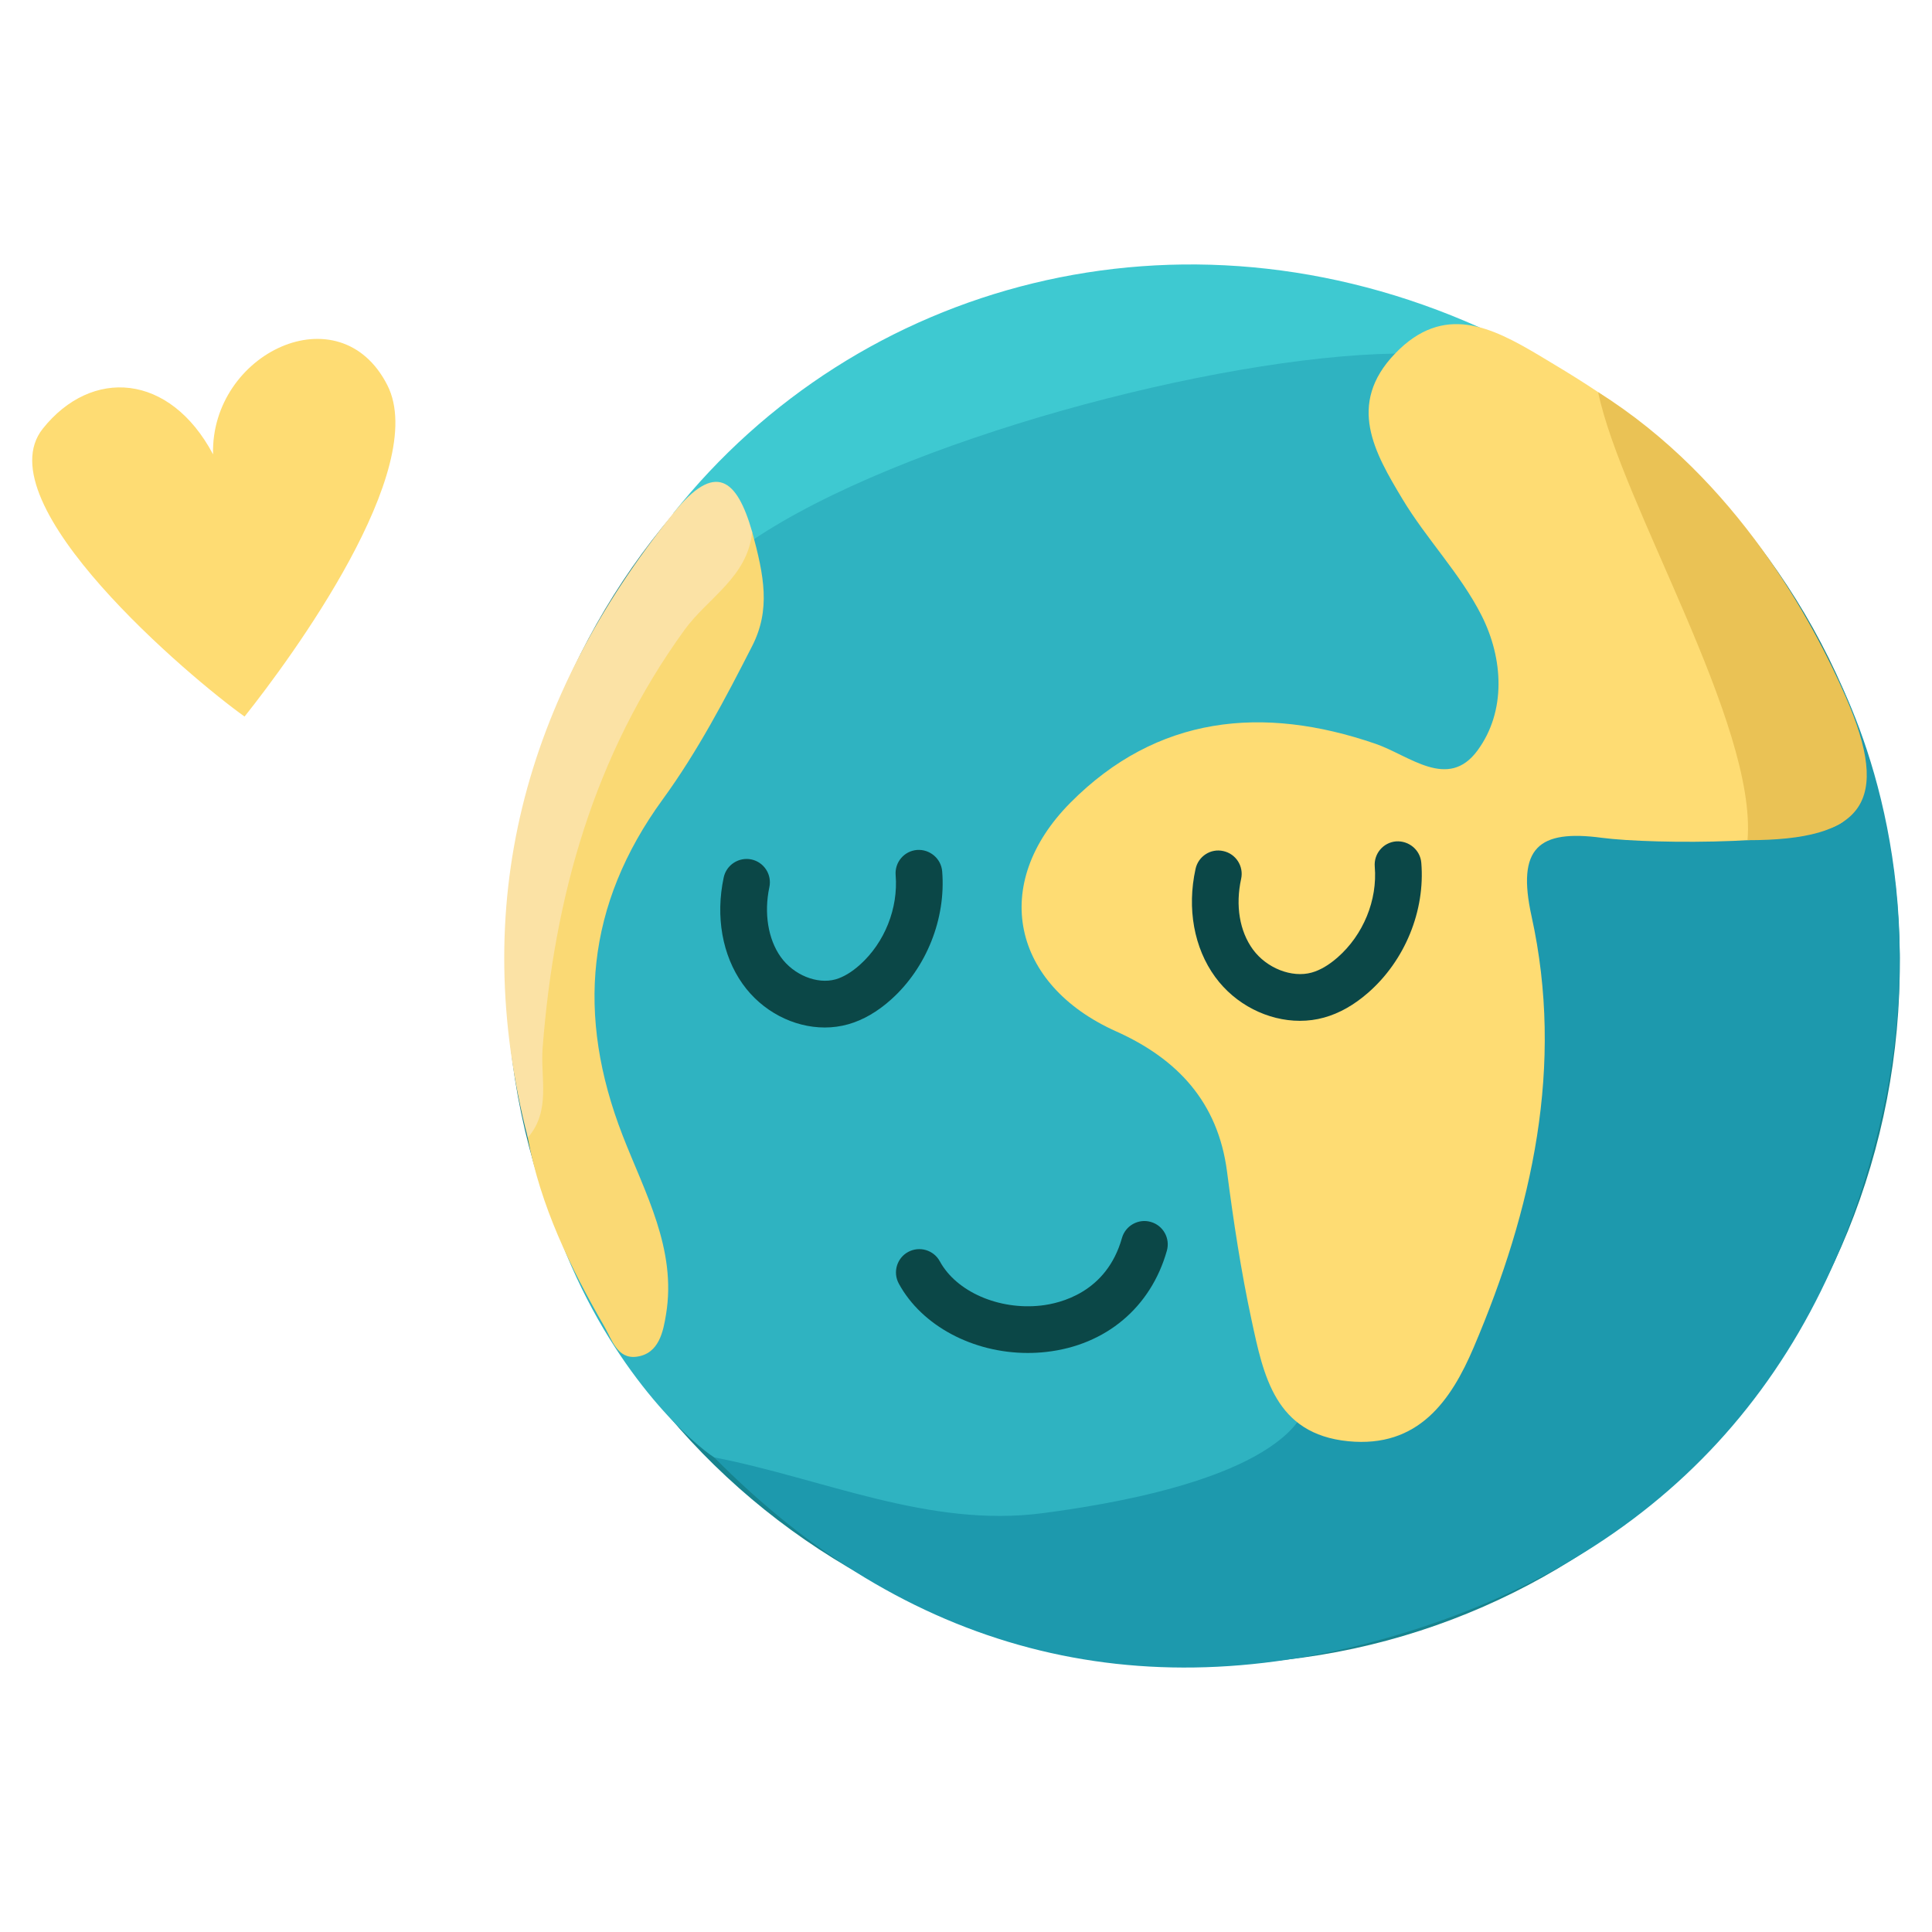 <?xml version="1.0" encoding="utf-8"?>
<!-- Generator: Adobe Illustrator 19.2.1, SVG Export Plug-In . SVG Version: 6.00 Build 0)  -->
<svg version="1.1" id="Calque_1" xmlns="http://www.w3.org/2000/svg" xmlns:xlink="http://www.w3.org/1999/xlink" x="0px" y="0px"
	 viewBox="0 0 120 120" style="enable-background:new 0 0 120 120;" xml:space="preserve">
<style type="text/css">
	.st0{fill-rule:evenodd;clip-rule:evenodd;fill:#FFE9FA;}
	.st1{fill:#FFDF91;}
	.st2{fill-rule:evenodd;clip-rule:evenodd;fill:#7BB9D7;}
	.st3{fill-rule:evenodd;clip-rule:evenodd;fill:#009FA8;}
	.st4{fill:#F2DBD1;}
	.st5{fill:#E7758A;}
	.st6{fill:#FFB035;}
	.st7{fill:#C1C1C1;}
	.st8{fill:#B5B5B5;}
	.st9{fill-rule:evenodd;clip-rule:evenodd;fill:#FFB135;}
	.st10{fill-rule:evenodd;clip-rule:evenodd;fill:#FFDF91;}
	.st11{fill:#C5C6C9;}
	.st12{fill:#7BB9D7;}
	.st13{fill:#8F8FEA;}
	.st14{fill:#8383E2;}
	.st15{fill:#116864;}
	.st16{fill:#FFCE43;}
	.st17{fill:#EDA2BF;}
	.st18{fill:none;stroke:#474747;stroke-linecap:round;stroke-linejoin:round;stroke-miterlimit:10;}
	.st19{fill:#CC7598;}
	.st20{fill:#EDD080;}
	.st21{fill:#D84B2B;}
	.st22{fill:#8C8C8C;}
	.st23{fill-rule:evenodd;clip-rule:evenodd;fill:#FFFFFF;}
	.st24{fill-rule:evenodd;clip-rule:evenodd;fill:#7F7F7F;}
	.st25{fill-rule:evenodd;clip-rule:evenodd;fill:#E0E0E0;}
	.st26{fill-rule:evenodd;clip-rule:evenodd;fill:#B7B7B7;}
	.st27{fill-rule:evenodd;clip-rule:evenodd;fill:#D84B2B;}
	.st28{fill-rule:evenodd;clip-rule:evenodd;fill:#00A997;}
	.st29{fill:#FFFFFF;}
	.st30{fill:#F2F2F2;}
	.st31{fill:#211A17;}
	.st32{fill:#F99026;}
	.st33{fill:#28201D;}
	.st34{fill:#606060;}
	.st35{fill:#F8A831;}
	.st36{fill:#009FA8;}
	.st37{fill:#F6F19B;}
	.st38{fill:#905C25;}
	.st39{fill:#C6C128;}
	.st40{fill:#C4B22A;}
	.st41{fill:#E8E834;}
	.st42{fill:#314F1D;}
	.st43{fill:#365B1E;}
	.st44{fill:#223A13;}
	.st45{fill:#517A36;}
	.st46{fill:#325920;}
	.st47{fill:#659947;}
	.st48{fill:#29A5AE;}
	.st49{fill:#FFBF8A;}
	.st50{fill:#F4B184;}
	.st51{fill:#6B4F47;}
	.st52{opacity:0.15;}
	.st53{fill:#97EBFF;}
	.st54{fill:#0096A1;}
	.st55{fill:#0095A0;}
	.st56{fill:none;stroke:#FFB135;stroke-width:4;stroke-linecap:round;stroke-miterlimit:10;}
	.st57{fill:#FFE29C;}
	.st58{fill:none;stroke:#FFB135;stroke-width:8;stroke-linecap:round;stroke-miterlimit:10;}
	.st59{fill:none;stroke:#FFB135;stroke-width:9;stroke-linecap:round;stroke-miterlimit:10;}
	.st60{fill:none;stroke:#FFB035;stroke-width:8;stroke-linecap:round;stroke-miterlimit:10;}
	.st61{fill:none;stroke:#0095A0;stroke-width:8;stroke-linecap:round;stroke-linejoin:round;stroke-miterlimit:10;}
	.st62{fill:#EA6654;}
	.st63{fill:#F9C498;}
	.st64{fill:#9D6661;}
	.st65{fill:#F9EFE1;}
	.st66{fill:#2C3030;}
	.st67{fill:none;stroke:#B2B2B2;stroke-width:0.5;stroke-miterlimit:10;}
	.st68{fill:#EF7B33;}
	.st69{fill:#E26149;}
	.st70{fill:#E8AE82;}
	.st71{fill:#EAB28C;}
	.st72{fill:#1D99AD;}
	.st73{fill:#3EC9D1;}
	.st74{fill:#FEDC73;}
	.st75{fill:#2FB3C1;}
	.st76{fill:#0B4747;}
	.st77{fill:#16838E;}
	.st78{fill:#EAC255;}
	.st79{fill:#FAD974;}
	.st80{fill:#FBE2A5;}
	.st81{fill:#00CFB9;}
	.st82{fill-rule:evenodd;clip-rule:evenodd;fill:#C5C6C9;}
	.st83{fill:#A5A9AA;}
	.st84{fill:#F9A72F;}
	.st85{fill-rule:evenodd;clip-rule:evenodd;fill:#DF4A4A;}
	.st86{fill:#7DD3CC;}
	.st87{fill:#73BCB5;}
	.st88{fill:#78C4BC;}
	.st89{fill:#FCDF90;}
	.st90{fill:#EDD296;}
	.st91{fill:#6A96E5;}
	.st92{fill-rule:evenodd;clip-rule:evenodd;fill:#FCDF90;}
	.st93{fill:#4A69A0;}
	.st94{fill:#4877BC;}
	.st95{fill:#152F42;}
	.st96{fill:#3561AF;}
	.st97{fill:#B2B2F7;}
	.st98{fill:#A29DCE;}
	.st99{fill:#D6C18E;}
	.st100{fill:#CCCCFF;}
	.st101{fill:#EAE3FF;}
	.st102{fill:#6654B5;}
	.st103{fill-rule:evenodd;clip-rule:evenodd;fill:#FFE0B3;}
	.st104{fill-rule:evenodd;clip-rule:evenodd;fill:#F9D375;}
	.st105{fill-rule:evenodd;clip-rule:evenodd;fill:#A29DCE;}
	.st106{fill:none;stroke:#6654B5;stroke-width:0.5;stroke-linecap:round;stroke-miterlimit:10;}
	.st107{fill:#FFDCF1;}
	.st108{fill:#66384F;}
	.st109{fill:#B7F9EE;}
	.st110{fill:#127C79;}
	.st111{fill:#F5959D;}
	.st112{fill:#F18995;}
	.st113{fill:#F9B2A0;}
	.st114{fill:#FFE0B3;}
	.st115{fill:#FCC7A8;}
	.st116{fill:#9CD5DD;}
	.st117{fill:#ADDCE6;}
	.st118{fill:#6EC3D0;}
	.st119{fill:#FCB29B;}
	.st120{fill:#123568;}
	.st121{fill:#3A6ACC;}
	.st122{fill-rule:evenodd;clip-rule:evenodd;fill:#003B3F;}
	.st123{fill-rule:evenodd;clip-rule:evenodd;fill:none;stroke:#003B3F;stroke-width:4;stroke-linecap:round;stroke-miterlimit:10;}
	.st124{opacity:0.24;fill:#FFB048;}
	.st125{fill-rule:evenodd;clip-rule:evenodd;fill:#7575C6;}
	.st126{opacity:0.5;fill-rule:evenodd;clip-rule:evenodd;fill:#FFE0B3;}
	.st127{fill:none;stroke:#009FA8;stroke-width:2;stroke-linecap:round;stroke-miterlimit:10;}
	.st128{fill-rule:evenodd;clip-rule:evenodd;fill:#EA6654;}
	.st129{fill:none;stroke:#FFFFFF;stroke-width:2;stroke-linecap:round;stroke-linejoin:round;stroke-miterlimit:10;}
	.st130{fill-rule:evenodd;clip-rule:evenodd;fill:#FFEAA3;}
	.st131{fill-rule:evenodd;clip-rule:evenodd;fill:#FFBB00;}
	
		.st132{fill-rule:evenodd;clip-rule:evenodd;fill:none;stroke:#7F7F7F;stroke-linecap:round;stroke-linejoin:round;stroke-miterlimit:10;}
	.st133{fill:#00937E;}
	.st134{fill:#00A997;}
	.st135{fill:#47BFAB;}
	.st136{fill:none;stroke:#00A997;stroke-miterlimit:10;}
	.st137{fill:#FA6800;}
	.st138{fill-rule:evenodd;clip-rule:evenodd;fill:#FA6800;}
	.st139{fill:#FFBB00;}
	.st140{fill-rule:evenodd;clip-rule:evenodd;fill:none;stroke:#003B3F;stroke-width:2;stroke-linecap:round;stroke-miterlimit:10;}
	.st141{fill:#FFB135;}
	.st142{fill:#32B4B7;}
	.st143{fill:#DB5B4D;}
	.st144{fill:#8E6A4A;}
	.st145{fill:#A58067;}
	.st146{fill:#F7C831;}
	.st147{fill:#F9DC30;}
	.st148{fill:#91CC6A;}
	.st149{fill:#7CB259;}
	.st150{fill:#4F8899;}
	.st151{fill:#5BC4D6;}
	.st152{fill:#F2D491;}
	.st153{fill:none;stroke:#009FA8;stroke-width:0.5;stroke-linecap:round;stroke-miterlimit:10;}
	.st154{fill-rule:evenodd;clip-rule:evenodd;fill:#41717C;}
	.st155{fill:#F7CF7F;}
	.st156{fill:#1B594F;}
	.st157{fill:#474747;}
	.st158{fill:#F2EADA;}
	.st159{fill:#F9F9F9;}
	.st160{fill:#C0BCBC;}
	.st161{fill:#DDDDDD;}
	.st162{fill:#BABABA;}
	.st163{fill:#A8A8A8;}
	.st164{fill:#E8E8E8;}
	.st165{fill:#D3D3D3;}
	.st166{fill:#67DFEF;}
	.st167{fill:#D8D8D8;}
	.st168{fill:#F5EFE0;}
	.st169{fill:#FFFFFF;stroke:#E5E0D3;stroke-miterlimit:10;}
	.st170{fill:#CECAC0;}
	.st171{fill:#B7B7B7;}
	.st172{fill:#C9C9C9;}
	.st173{opacity:0.3;}
	.st174{fill:#C6701A;}
	.st175{opacity:0.3;fill:#FFFFFF;}
	.st176{fill:none;stroke:#FF6767;stroke-width:9;stroke-linecap:round;stroke-miterlimit:10;}
	.st177{fill:none;stroke:#FF6767;stroke-width:8;stroke-linecap:round;stroke-miterlimit:10;}
	.st178{fill:none;stroke:#FF6767;stroke-width:8;stroke-linecap:round;stroke-linejoin:round;stroke-miterlimit:10;}
	.st179{clip-path:url(#SVGID_4_);}
	.st180{fill-rule:evenodd;clip-rule:evenodd;fill:#7DD3CC;}
	.st181{fill-rule:evenodd;clip-rule:evenodd;fill:#73BCB5;}
	.st182{clip-path:url(#SVGID_4_);fill-rule:evenodd;clip-rule:evenodd;fill:#FFFFFF;}
	
		.st183{clip-path:url(#SVGID_4_);fill-rule:evenodd;clip-rule:evenodd;fill:none;stroke:#3D7067;stroke-width:4;stroke-linecap:round;stroke-miterlimit:10;}
	.st184{fill:#056378;}
	.st185{fill:#01B4B3;}
	.st186{fill:#E9DBE5;}
	.st187{fill:#301F12;}
	.st188{fill:#563E2E;}
	.st189{fill:#008895;}
	.st190{fill:#49C1C2;}
	.st191{opacity:0.2;fill:#056378;}
	.st192{fill:#029A9A;}
	.st193{fill:#008E88;}
	.st194{fill:#B8E3EC;}
	.st195{fill:#CAE9F0;}
	.st196{fill-rule:evenodd;clip-rule:evenodd;fill:#D9F5FF;}
	.st197{fill:#C19162;}
	.st198{fill:#EBEBEB;}
	.st199{fill:#DEAF74;}
	.st200{fill:#F2BC7A;}
	.st201{opacity:0.9;fill:#B28052;}
	.st202{fill:#8D6236;}
	.st203{fill:#271A09;}
	.st204{fill:none;stroke:#A8794E;stroke-miterlimit:10;}
	.st205{fill:#AE7E4E;}
</style>
<g>
	<g>
		<path class="st77" d="M117.999,59.5c0.19,24.064-18.789,43.623-42.557,43.858
			c-24.317,0.24-43.884-18.869-43.985-42.954
			c-0.1-24.014,18.992-43.445,42.829-43.587
			C98.312,16.673,117.811,35.713,117.999,59.5z"/>
		<path class="st75" d="M44.357,90.52c-1.123-0.703-5.936-4.772-9.174-12.603
			c-2.608-6.308,2.041-8.103-0.325-13.215c-3.769-8.144-1.097-8.684,4.486-15.738
			c4.552-5.751,9.428-8.74,6.154-16.383c5.339-7.326,33.474-13.877,41.153-10.62
			c-1.442,4.681,9.922,11.789,8.937,27.987c-6.415-1.544-13.986-2.639-19.937,0
			c-6.795,3.013-5.788,1.827-5.169,8.711c0.367,4.079,1.2,3.973,5.538,5.12
			c5.944,1.572,4.433,6.876,4.677,12.061c0.205,4.374-1.373,6.532,0.728,10.338
			c0.156,3.282-7.992,8.046-10.176,8.565C61.728,97.008,52.731,95.68,44.357,90.52
			z"/>
		<path class="st72" d="M44.357,90.52c6.782,1.317,13.331,4.393,20.402,3.466
			c3.814-0.5,12.922-1.922,15.827-5.644c6.423-2.163,5.744,2.44,10.2-7.358
			c2.179-4.79,2.321-7.24,3.938-12.158c2.833-1.544-2.652-14.359-1.477-16.814
			c0.957-1.999,18.244-9.514,20.434-10.801c2.119,3.894,6.168,14.104,3.359,27.371
			c-3.583,16.921-13.922,28.163-30.428,33.018
			C70.545,106.324,56.257,102.55,44.357,90.52z"/>
		<path class="st73" d="M86.649,21.962c-11.093,0.174-30.726,5.39-39.931,11.604
			c-3.077-2.552-1.53-0.923-4.9-1.686c11.431-14.375,31.492-19.872,50.076-11.546
			C93.316,20.971,90.086,21.936,86.649,21.962z"/>
		<path class="st74" d="M114.62,50.901c-1.465,1.618-12.05,1.546-15.128,1.136
			c-3.926-0.523-5.303,0.608-4.364,4.874c2.044,9.278,0.055,18.202-3.592,26.773
			c-1.414,3.324-3.449,6.258-7.789,5.834c-4.553-0.444-5.269-4.084-6.012-7.534
			c-0.655-3.039-1.122-6.127-1.522-9.212c-0.561-4.324-3.086-7.009-6.897-8.716
			c-6.458-2.892-7.847-9.145-2.831-14.199c5.374-5.415,11.939-6.071,18.948-3.66
			c2.118,0.729,4.501,2.909,6.333,0.422c1.796-2.437,1.613-5.713,0.251-8.4
			c-1.307-2.578-3.417-4.735-4.915-7.233c-1.712-2.854-3.479-5.873-0.453-9.024
			c3.02-3.144,5.988-1.65,8.962,0.119c4.028,2.397,7.968,4.892,10.71,8.843
			C109.912,37.633,113.824,42.986,114.62,50.901z"/>
		<path class="st78" d="M108.542,52.186c0.597-7.191-7.83-20.873-9.279-27.828
			c8.681,5.454,13.369,14.311,15.382,18.935
			C117.493,49.829,115.77,52.186,108.542,52.186z"/>
		<path class="st79" d="M46.719,33.036c0.747,2.745,1.15,4.838-0.001,7.092
			c-1.667,3.268-3.396,6.558-5.548,9.512c-4.784,6.568-5.385,13.446-2.498,20.884
			c1.386,3.571,3.364,7.064,2.698,11.107c-0.17,1.035-0.421,2.468-1.853,2.64
			c-1.179,0.142-1.518-1.081-1.959-1.845c-2.134-3.693-3.995-7.514-4.777-11.763
			c-0.475-7.806-0.067-15.493,3.128-22.792
			C38.42,42.135,41.31,36.665,46.719,33.036z"/>
		<path class="st80" d="M46.719,33.036c-0.275,2.807-2.756,4.092-4.204,6.089
			c-5.614,7.747-8.089,16.555-8.811,25.962c-0.145,1.882,0.531,3.906-0.922,5.575
			c-3.722-14.497-0.209-27.288,9.038-38.783
			C44.438,28.625,45.774,29.739,46.719,33.036z"/>
	</g>
	<g>
		<path class="st76" d="M51.227,63.82c-1.934,0-3.893-1.001-5.104-2.71
			c-1.262-1.777-1.69-4.188-1.172-6.612c0.168-0.784,0.945-1.279,1.72-1.116
			c0.783,0.167,1.283,0.937,1.116,1.72c-0.343,1.609-0.081,3.228,0.701,4.33
			c0.796,1.122,2.258,1.721,3.413,1.397c0.487-0.14,0.997-0.445,1.513-0.908
			c1.536-1.377,2.384-3.51,2.216-5.566c-0.065-0.798,0.529-1.498,1.327-1.563
			c0.788-0.057,1.497,0.529,1.563,1.327c0.241,2.94-0.974,5.991-3.169,7.96
			c-0.848,0.761-1.741,1.278-2.656,1.538
			C52.215,63.754,51.722,63.82,51.227,63.82z"/>
	</g>
	<g>
		<path class="st76" d="M80.739,63.405c-1.99,0-4.01-1.007-5.261-2.723
			c-1.316-1.802-1.761-4.25-1.22-6.715c0.171-0.782,0.943-1.284,1.726-1.105
			c0.782,0.171,1.277,0.944,1.105,1.726c-0.362,1.654-0.096,3.252,0.731,4.384
			c0.847,1.16,2.412,1.779,3.645,1.438c0.522-0.144,1.063-0.46,1.607-0.935
			c1.605-1.402,2.493-3.566,2.317-5.649c-0.067-0.798,0.526-1.499,1.324-1.566
			c0.792-0.052,1.498,0.526,1.566,1.324c0.25,2.984-1.014,6.078-3.3,8.074
			c-0.874,0.765-1.797,1.286-2.741,1.546C81.749,63.34,81.245,63.405,80.739,63.405
			z"/>
	</g>
	<g>
		<path class="st76" d="M63.839,84.035c-3.394,0-6.584-1.677-8.013-4.309
			c-0.382-0.703-0.122-1.584,0.582-1.966c0.703-0.379,1.583-0.122,1.966,0.582
			c1.024,1.885,3.659,3.041,6.281,2.748c1.194-0.133,4.076-0.809,5.031-4.194
			c0.217-0.77,1.021-1.221,1.789-1.001c0.771,0.217,1.219,1.018,1.001,1.789
			c-0.994,3.524-3.797,5.875-7.499,6.288
			C64.597,84.015,64.217,84.035,63.839,84.035z"/>
	</g>
	<path class="st74" d="M15.19,44.506C11.86,42.139-1.038,31.258,2.66,26.623
		c3.026-3.792,7.881-3.465,10.573,1.595c-0.156-6.283,7.87-10.118,10.827-4.292
		C26.706,29.141,18.088,40.87,15.19,44.506"/>
</g>
</svg>
